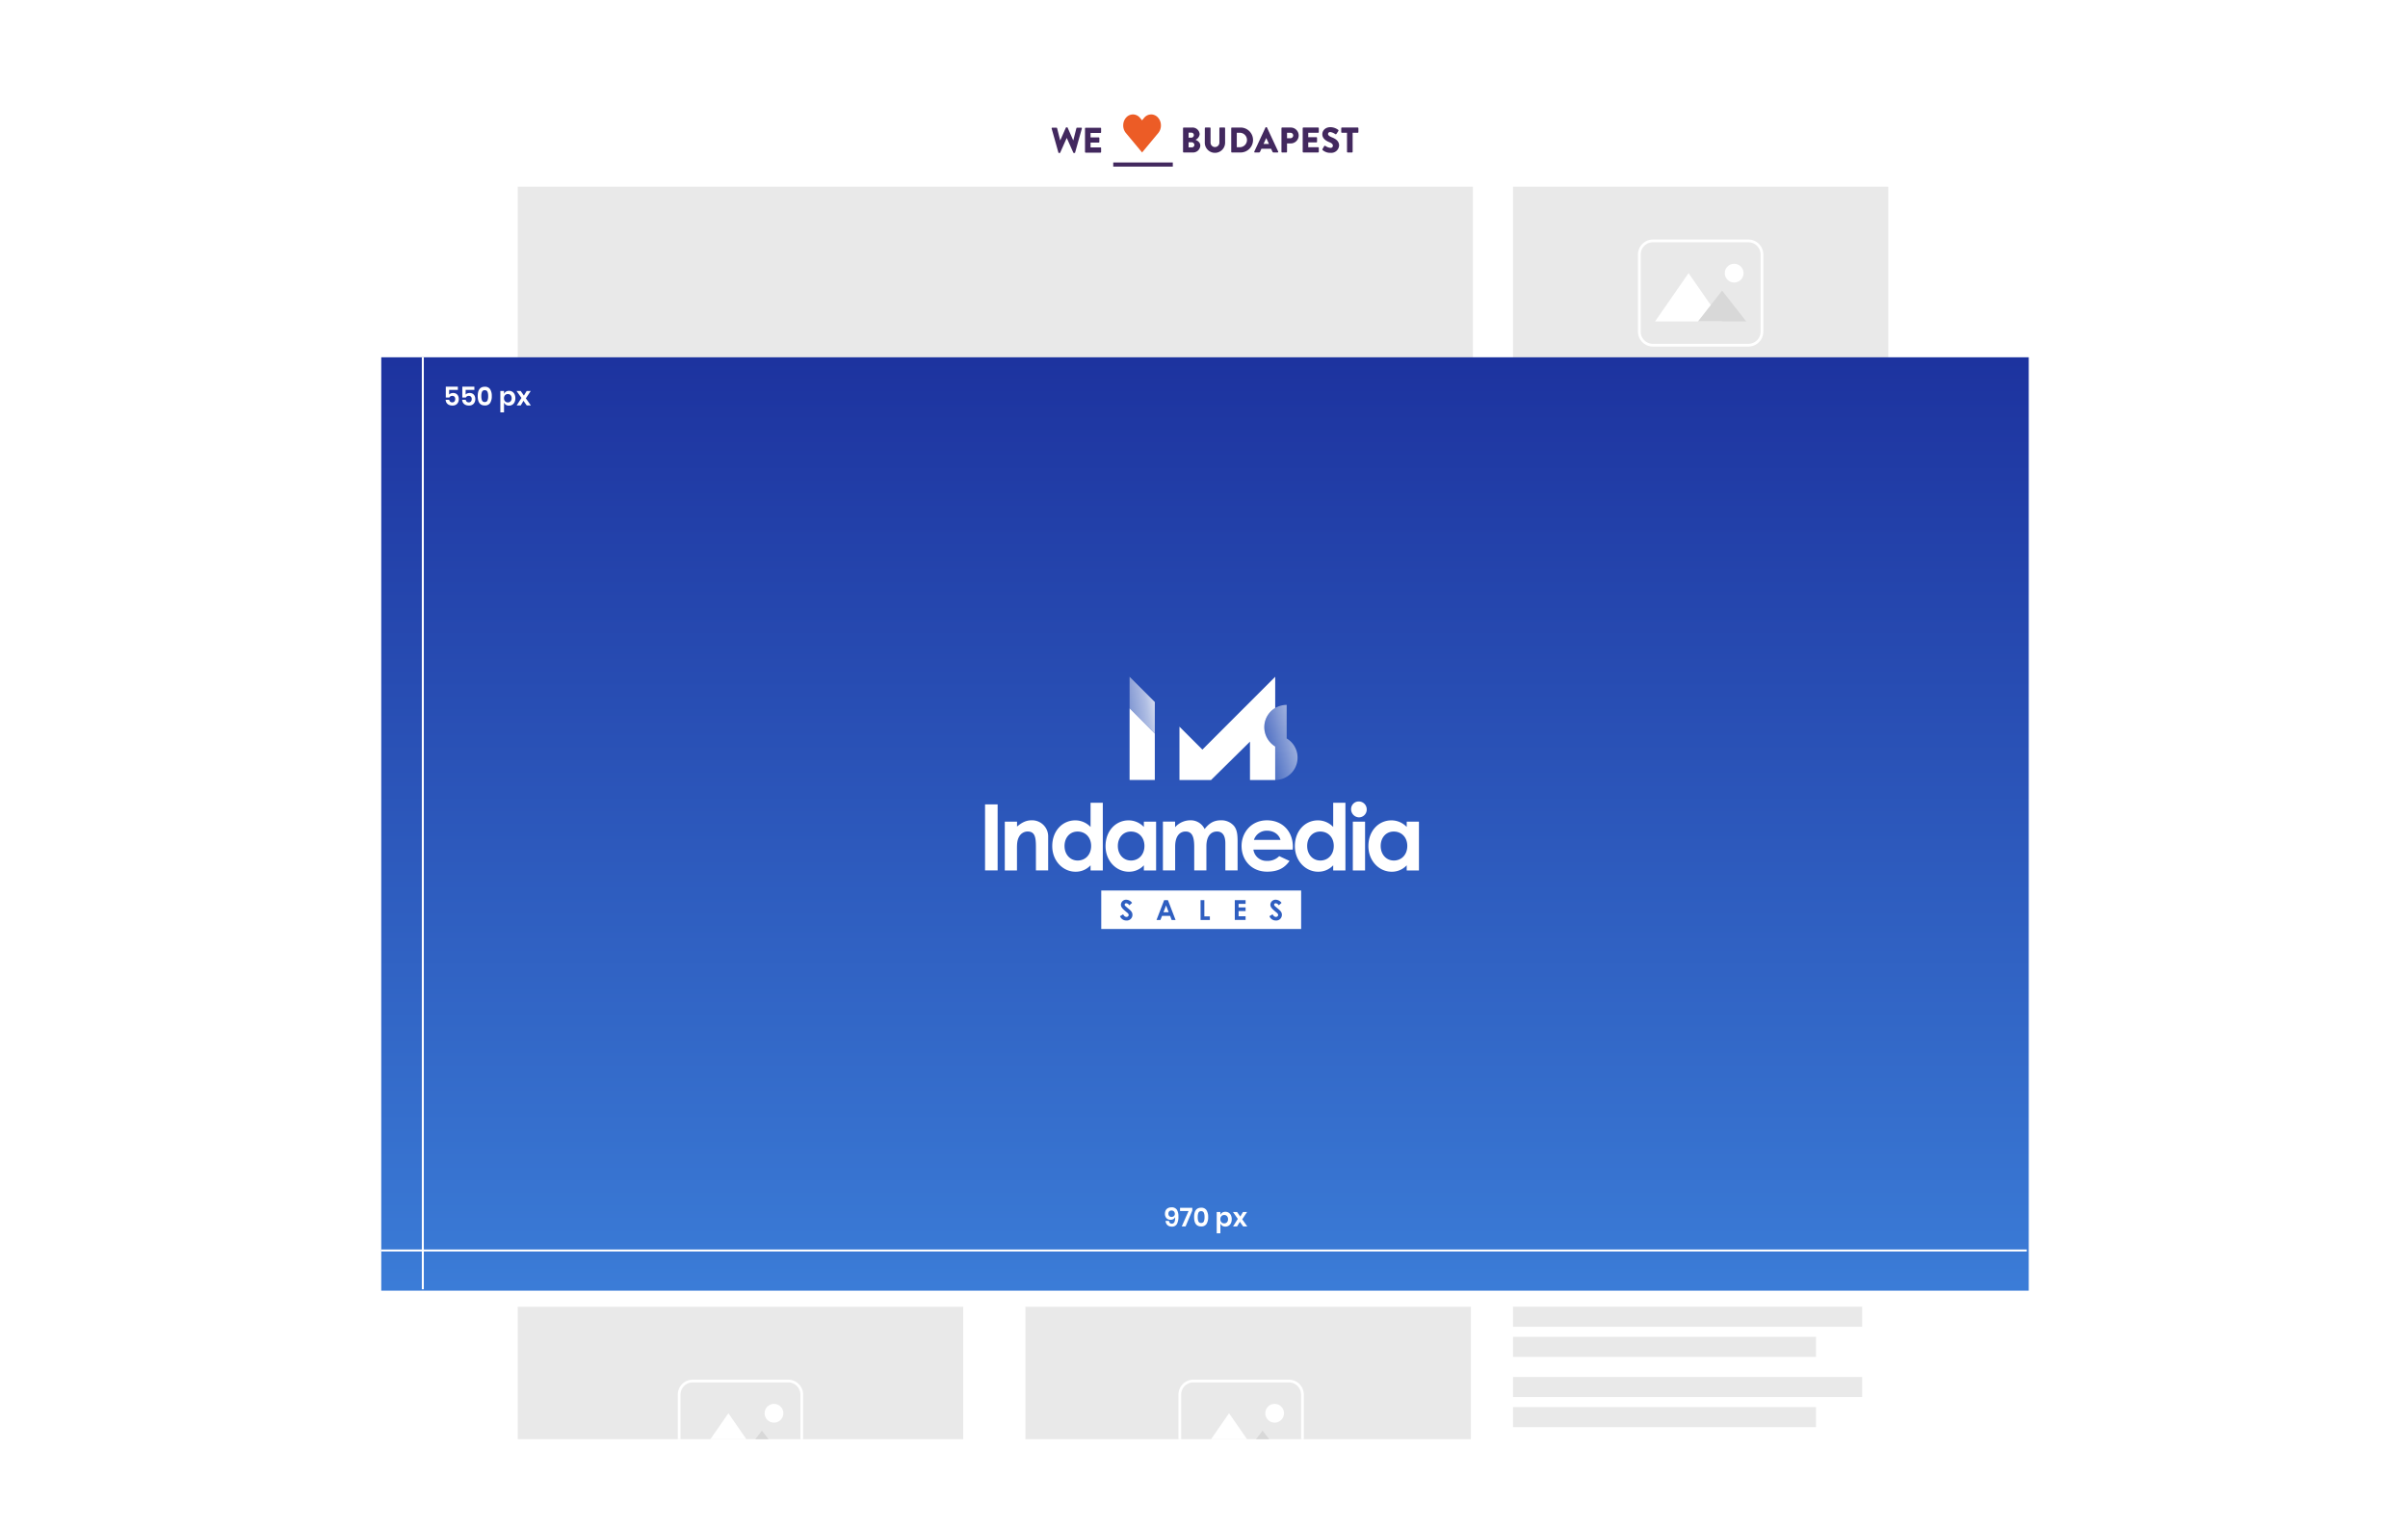 <svg xmlns="http://www.w3.org/2000/svg" xmlns:xlink="http://www.w3.org/1999/xlink" width="1200" height="762" viewBox="0 0 1200 762">
  <defs>
    <filter id="Rectangle_4027" x="0" y="0" width="1200" height="762" filterUnits="userSpaceOnUse">
      <feOffset input="SourceAlpha"/>
      <feGaussianBlur stdDeviation="15" result="blur"/>
      <feFlood flood-opacity="0.071"/>
      <feComposite operator="in" in2="blur"/>
      <feComposite in="SourceGraphic"/>
    </filter>
    <clipPath id="clip-path">
      <rect id="Rectangle_4061" data-name="Rectangle 4061" width="475" height="66" transform="translate(4673 -2394)" fill="#fff" stroke="#707070" stroke-width="1"/>
    </clipPath>
    <linearGradient id="linear-gradient" x1="0.5" x2="0.5" y2="1" gradientUnits="objectBoundingBox">
      <stop offset="0" stop-color="#1d339f"/>
      <stop offset="1" stop-color="#3b7cd7"/>
    </linearGradient>
    <linearGradient id="linear-gradient-2" x1="1" y1="0.446" x2="-1.078" y2="1.197" gradientUnits="objectBoundingBox">
      <stop offset="0" stop-color="#fff" stop-opacity="0.8"/>
      <stop offset="0.151" stop-color="#fff" stop-opacity="0.635"/>
      <stop offset="1" stop-color="#fff" stop-opacity="0"/>
    </linearGradient>
    <linearGradient id="linear-gradient-3" x1="1.229" y1="-0.037" x2="0.183" y2="0.627" gradientUnits="objectBoundingBox">
      <stop offset="0" stop-color="#fff" stop-opacity="0.8"/>
      <stop offset="1" stop-color="#fff" stop-opacity="0.2"/>
    </linearGradient>
  </defs>
  <g id="XL_layer_buda" data-name="XL layer_buda" transform="translate(-1230 -12539)">
    <g transform="matrix(1, 0, 0, 1, 1230, 12539)" filter="url(#Rectangle_4027)">
      <rect id="Rectangle_4027-2" data-name="Rectangle 4027" width="1110" height="672" transform="translate(45 45)" fill="#fff"/>
    </g>
    <rect id="Rectangle_4028" data-name="Rectangle 4028" width="476" height="270" transform="translate(1488 12632)" fill="#e9e9e9"/>
    <rect id="Rectangle_4030" data-name="Rectangle 4030" width="187" height="106" transform="translate(1984 12632)" fill="#e9e9e9"/>
    <rect id="Rectangle_4031" data-name="Rectangle 4031" width="430" height="25" transform="translate(1488 12912)" fill="#e9e9e9"/>
    <rect id="Rectangle_4032" data-name="Rectangle 4032" width="187" height="19" transform="translate(1984 12743)" fill="#e9e9e9"/>
    <rect id="Rectangle_4033" data-name="Rectangle 4033" width="165" height="19" transform="translate(1984 12881)" fill="#e9e9e9"/>
    <rect id="Rectangle_4047" data-name="Rectangle 4047" width="165" height="19" transform="translate(1984 13034)" fill="#e9e9e9"/>
    <rect id="Rectangle_4034" data-name="Rectangle 4034" width="146" height="19" transform="translate(1984 12767)" fill="#e9e9e9"/>
    <rect id="Rectangle_4035" data-name="Rectangle 4035" width="136" height="19" transform="translate(1984 12905)" fill="#e9e9e9"/>
    <rect id="Rectangle_4048" data-name="Rectangle 4048" width="136" height="19" transform="translate(1984 13058)" fill="#e9e9e9"/>
    <rect id="Rectangle_4036" data-name="Rectangle 4036" width="476" height="25" transform="translate(1488 12942)" fill="#e9e9e9"/>
    <rect id="Rectangle_4037" data-name="Rectangle 4037" width="440" height="16" transform="translate(1488 13002)" fill="#e9e9e9"/>
    <rect id="Rectangle_4053" data-name="Rectangle 4053" width="440" height="16" transform="translate(1488 13114)" fill="#e9e9e9"/>
    <rect id="Rectangle_4049" data-name="Rectangle 4049" width="476" height="16" transform="translate(1488 13023)" fill="#e9e9e9"/>
    <rect id="Rectangle_4055" data-name="Rectangle 4055" width="476" height="16" transform="translate(1488 13135)" fill="#e9e9e9"/>
    <rect id="Rectangle_4038" data-name="Rectangle 4038" width="453" height="10" transform="translate(1488 12972)" fill="#e9e9e9"/>
    <rect id="Rectangle_4039" data-name="Rectangle 4039" width="174" height="10" transform="translate(1984 12791)" fill="#e9e9e9"/>
    <rect id="Rectangle_4040" data-name="Rectangle 4040" width="174" height="10" transform="translate(1984 12821)" fill="#e9e9e9"/>
    <rect id="Rectangle_4041" data-name="Rectangle 4041" width="187" height="10" transform="translate(1984 12836)" fill="#e9e9e9"/>
    <rect id="Rectangle_4042" data-name="Rectangle 4042" width="187" height="10" transform="translate(1984 12944)" fill="#e9e9e9"/>
    <rect id="Rectangle_4043" data-name="Rectangle 4043" width="154" height="10" transform="translate(1984 12989)" fill="#e9e9e9"/>
    <rect id="Rectangle_4051" data-name="Rectangle 4051" width="154" height="10" transform="translate(1984 13089)" fill="#e9e9e9"/>
    <rect id="Rectangle_4056" data-name="Rectangle 4056" width="154" height="10" transform="translate(1984 13134)" fill="#e9e9e9"/>
    <rect id="Rectangle_4044" data-name="Rectangle 4044" width="151" height="10" transform="translate(1984 12851)" fill="#e9e9e9"/>
    <rect id="Rectangle_4045" data-name="Rectangle 4045" width="151" height="10" transform="translate(1984 12959)" fill="#e9e9e9"/>
    <rect id="Rectangle_4046" data-name="Rectangle 4046" width="174" height="10" transform="translate(1984 13004)" fill="#e9e9e9"/>
    <rect id="Rectangle_4054" data-name="Rectangle 4054" width="174" height="10" transform="translate(1984 13104)" fill="#e9e9e9"/>
    <rect id="Rectangle_4057" data-name="Rectangle 4057" width="174" height="10" transform="translate(1984 13149)" fill="#e9e9e9"/>
    <rect id="Rectangle_4058" data-name="Rectangle 4058" width="174" height="10" transform="translate(1984 13190)" fill="#e9e9e9"/>
    <rect id="Rectangle_4063" data-name="Rectangle 4063" width="174" height="10" transform="translate(1984 13225)" fill="#e9e9e9"/>
    <rect id="Rectangle_4062" data-name="Rectangle 4062" width="151" height="10" transform="translate(1984 13205)" fill="#e9e9e9"/>
    <rect id="Rectangle_4064" data-name="Rectangle 4064" width="151" height="10" transform="translate(1984 13240)" fill="#e9e9e9"/>
    <rect id="Rectangle_4050" data-name="Rectangle 4050" width="476" height="10" transform="translate(1488 13059)" fill="#e9e9e9"/>
    <rect id="Rectangle_4052" data-name="Rectangle 4052" width="257" height="10" transform="translate(1488 13074)" fill="#e9e9e9"/>
    <g id="Group_40861" data-name="Group 40861" transform="translate(2301.465 21000.023)">
      <path id="Rectangle_3276" data-name="Rectangle 3276" d="M13.466.709A12.758,12.758,0,0,0,.709,13.465V87.886a12.758,12.758,0,0,0,12.758,12.758H105.6a12.758,12.758,0,0,0,12.758-12.758V13.466A12.758,12.758,0,0,0,105.6.709H13.466m0-.709H105.6a13.466,13.466,0,0,1,13.466,13.466v74.42A13.466,13.466,0,0,1,105.6,101.352H13.466A13.466,13.466,0,0,1,0,87.886V13.466A13.466,13.466,0,0,1,13.466,0Z" transform="translate(-635 -8274.2)" fill="#fff"/>
      <path id="Rectangle_3276_-_Outline" data-name="Rectangle 3276 - Outline" d="M13.466-.5H105.6a13.966,13.966,0,0,1,13.966,13.966v74.42A13.966,13.966,0,0,1,105.6,101.852H13.466A13.966,13.966,0,0,1-.5,87.886V13.466A13.966,13.966,0,0,1,13.466-.5ZM105.6,100.143a12.258,12.258,0,0,0,12.258-12.258V13.466A12.258,12.258,0,0,0,105.6,1.209H13.466A12.258,12.258,0,0,0,1.209,13.465V87.886a12.258,12.258,0,0,0,12.258,12.258Z" transform="translate(-635 -8274.2)" fill="#fff"/>
      <path id="Polygon_8" data-name="Polygon 8" d="M33,0,66,47H0Z" transform="translate(-620.464 -8243.024)" fill="#fff"/>
      <path id="Polygon_9" data-name="Polygon 9" d="M23.5,0,47,29H0Z" transform="translate(-578.464 -8225.024)" fill="#d8d8d8"/>
      <circle id="Ellipse_738" data-name="Ellipse 738" cx="9.5" cy="9.5" r="9.5" transform="translate(-552.464 -8253.024)" fill="#fff"/>
    </g>
    <g id="Group_40863" data-name="Group 40863" transform="translate(2681.763 20933.037)">
      <path id="Rectangle_3276-2" data-name="Rectangle 3276" d="M6.953.366A6.587,6.587,0,0,0,.366,6.953V45.374a6.587,6.587,0,0,0,6.587,6.587h47.57a6.587,6.587,0,0,0,6.587-6.587V6.953A6.587,6.587,0,0,0,54.522.366H6.953m0-.366h47.57a6.953,6.953,0,0,1,6.953,6.953V45.374a6.953,6.953,0,0,1-6.953,6.953H6.953A6.953,6.953,0,0,1,0,45.374V6.953A6.953,6.953,0,0,1,6.953,0Z" transform="translate(-635 -8274.2)" fill="#fff"/>
      <path id="Rectangle_3276_-_Outline-2" data-name="Rectangle 3276 - Outline" d="M6.953-.5h47.57a7.461,7.461,0,0,1,7.453,7.453V45.374a7.461,7.461,0,0,1-7.453,7.453H6.953A7.461,7.461,0,0,1-.5,45.374V6.953A7.461,7.461,0,0,1,6.953-.5Zm47.57,51.961a6.087,6.087,0,0,0,6.087-6.087V6.953A6.087,6.087,0,0,0,54.522.866H6.953A6.087,6.087,0,0,0,.866,6.953V45.374a6.087,6.087,0,0,0,6.087,6.087Z" transform="translate(-635 -8274.2)" fill="#fff"/>
      <path id="Polygon_8-2" data-name="Polygon 8" d="M16.7,0l16.7,24.055H0Z" transform="translate(-626.982 -8257.956)" fill="#fff"/>
      <path id="Polygon_9-2" data-name="Polygon 9" d="M12.028,0,24.055,15.369H0Z" transform="translate(-605.599 -8249.27)" fill="#d8d8d8"/>
      <circle id="Ellipse_738-2" data-name="Ellipse 738" cx="4.677" cy="4.677" r="4.677" transform="translate(-592.235 -8262.634)" fill="#fff"/>
    </g>
    <path id="Path_50503" data-name="Path 50503" d="M-2450-8769.4h-553v-1h553Z" transform="translate(4556 21929.898)" fill="#fff"/>
    <g id="Mask_Group_68" data-name="Mask Group 68" transform="translate(-3185 15584)" clip-path="url(#clip-path)">
      <rect id="Rectangle_4059" data-name="Rectangle 4059" width="222" height="126" transform="translate(4673 -2394)" fill="#e9e9e9"/>
      <rect id="Rectangle_4060" data-name="Rectangle 4060" width="222" height="126" transform="translate(4926 -2394)" fill="#e9e9e9"/>
      <g id="Group_40864" data-name="Group 40864" transform="translate(5388.263 5917.037)">
        <path id="Rectangle_3276-3" data-name="Rectangle 3276" d="M6.953.366A6.587,6.587,0,0,0,.366,6.953V45.374a6.587,6.587,0,0,0,6.587,6.587h47.57a6.587,6.587,0,0,0,6.587-6.587V6.953A6.587,6.587,0,0,0,54.522.366H6.953m0-.366h47.57a6.953,6.953,0,0,1,6.953,6.953V45.374a6.953,6.953,0,0,1-6.953,6.953H6.953A6.953,6.953,0,0,1,0,45.374V6.953A6.953,6.953,0,0,1,6.953,0Z" transform="translate(-635 -8274.2)" fill="#fff"/>
        <path id="Rectangle_3276_-_Outline-3" data-name="Rectangle 3276 - Outline" d="M6.953-.5h47.57a7.461,7.461,0,0,1,7.453,7.453V45.374a7.461,7.461,0,0,1-7.453,7.453H6.953A7.461,7.461,0,0,1-.5,45.374V6.953A7.461,7.461,0,0,1,6.953-.5Zm47.57,51.961a6.087,6.087,0,0,0,6.087-6.087V6.953A6.087,6.087,0,0,0,54.522.866H6.953A6.087,6.087,0,0,0,.866,6.953V45.374a6.087,6.087,0,0,0,6.087,6.087Z" transform="translate(-635 -8274.2)" fill="#fff"/>
        <path id="Polygon_22" data-name="Polygon 22" d="M16.7,0l16.7,24.055H0Z" transform="translate(-626.982 -8257.956)" fill="#fff"/>
        <path id="Polygon_23" data-name="Polygon 23" d="M12.028,0,24.055,15.369H0Z" transform="translate(-605.599 -8249.27)" fill="#d8d8d8"/>
        <circle id="Ellipse_4334" data-name="Ellipse 4334" cx="4.677" cy="4.677" r="4.677" transform="translate(-592.235 -8262.634)" fill="#fff"/>
      </g>
      <g id="Group_40865" data-name="Group 40865" transform="translate(5637.763 5917.037)">
        <path id="Rectangle_3276-4" data-name="Rectangle 3276" d="M6.953.366A6.587,6.587,0,0,0,.366,6.953V45.374a6.587,6.587,0,0,0,6.587,6.587h47.57a6.587,6.587,0,0,0,6.587-6.587V6.953A6.587,6.587,0,0,0,54.522.366H6.953m0-.366h47.57a6.953,6.953,0,0,1,6.953,6.953V45.374a6.953,6.953,0,0,1-6.953,6.953H6.953A6.953,6.953,0,0,1,0,45.374V6.953A6.953,6.953,0,0,1,6.953,0Z" transform="translate(-635 -8274.2)" fill="#fff"/>
        <path id="Rectangle_3276_-_Outline-4" data-name="Rectangle 3276 - Outline" d="M6.953-.5h47.57a7.461,7.461,0,0,1,7.453,7.453V45.374a7.461,7.461,0,0,1-7.453,7.453H6.953A7.461,7.461,0,0,1-.5,45.374V6.953A7.461,7.461,0,0,1,6.953-.5Zm47.57,51.961a6.087,6.087,0,0,0,6.087-6.087V6.953A6.087,6.087,0,0,0,54.522.866H6.953A6.087,6.087,0,0,0,.866,6.953V45.374a6.087,6.087,0,0,0,6.087,6.087Z" transform="translate(-635 -8274.2)" fill="#fff"/>
        <path id="Polygon_24" data-name="Polygon 24" d="M16.7,0l16.7,24.055H0Z" transform="translate(-626.982 -8257.956)" fill="#fff"/>
        <path id="Polygon_25" data-name="Polygon 25" d="M12.028,0,24.055,15.369H0Z" transform="translate(-605.599 -8249.27)" fill="#d8d8d8"/>
        <circle id="Ellipse_4335" data-name="Ellipse 4335" cx="4.677" cy="4.677" r="4.677" transform="translate(-592.235 -8262.634)" fill="#fff"/>
      </g>
    </g>
    <g id="Group_40867" data-name="Group 40867" transform="translate(0 866)">
      <rect id="Rectangle_3986" data-name="Rectangle 3986" width="821" height="465" transform="translate(1420 11851)" fill="url(#linear-gradient)"/>
      <g id="Group_40854" data-name="Group 40854" transform="translate(1720.884 12010.168)">
        <g id="white" transform="translate(0 62.116)">
          <g id="Group_12449" data-name="Group 12449">
            <g id="Group_12448" data-name="Group 12448">
              <g id="Group_12447" data-name="Group 12447">
                <path id="Path_22497" data-name="Path 22497" d="M-2190.34,353.6h6.268v32.89h-6.268Z" transform="translate(2190.344 -352.14)" fill="#fff"/>
                <path id="Path_22498" data-name="Path 22498" d="M-2149.85,384.42c2.347-1.975,4.494-3.12,7.185-3.12a8.006,8.006,0,0,1,5.992,2.338,8.007,8.007,0,0,1,2.339,5.992v16.631h-6.1V394.754c0-4.809-.4-7.872-4.123-7.872a4.8,4.8,0,0,0-4.122,2.347c-1.231,1.975-1.2,4.179-1.2,6.7v10.362h-6.068V381.958h6.1Z" transform="translate(2165.791 -371.911)" fill="#fff"/>
                <path id="Path_22499" data-name="Path 22499" d="M-2054.25,381.944a10.044,10.044,0,0,1-7.5,3.206c-6.184,0-11.593-5.324-11.593-12.767,0-7.614,5.124-12.824,11.45-12.824a10.435,10.435,0,0,1,7.644,3.292V350.8h6.1v33.72h-6.1Zm-12.968-9.618c0,4.179,2.748,7.242,6.555,7.242,3.75,0,6.7-2.834,6.7-7.271,0-4.265-2.834-7.156-6.7-7.156-4.037-.029-6.557,3.177-6.557,7.185Z" transform="translate(2106.835 -350.142)" fill="#fff"/>
                <path id="Path_22500" data-name="Path 22500" d="M-1961.45,403.785a10.042,10.042,0,0,1-7.5,3.206c-6.182,0-11.593-5.324-11.593-12.767,0-7.614,5.124-12.824,11.449-12.824a10.433,10.433,0,0,1,7.643,3.292V382.03h6.1v24.331h-6.1Zm-12.967-9.618c0,4.179,2.748,7.242,6.555,7.242,3.75,0,6.7-2.834,6.7-7.271,0-4.265-2.834-7.156-6.7-7.156-4.038-.029-6.558,3.177-6.558,7.185Z" transform="translate(2040.598 -371.982)" fill="#fff"/>
                <path id="Path_22501" data-name="Path 22501" d="M-1858.95,406.261h-6.1V394.5c0-4.723-.916-7.614-4.294-7.614-3.034,0-5.21,2.462-5.21,7.471v11.908h-6.1V381.93h6.069v2.8a10.23,10.23,0,0,1,7.614-3.435,7.653,7.653,0,0,1,7.1,4.351c2.233-2.834,4.494-4.351,8.158-4.351a8.254,8.254,0,0,1,6.5,2.834c1.6,2,1.775,4.666,1.775,7.872v14.255h-6.1V392.836c0-3.979-1.431-5.954-4.179-5.954-3.063,0-5.267,2.376-5.267,7.385v11.994Z" transform="translate(1969.295 -371.911)" fill="#fff"/>
                <path id="Path_22502" data-name="Path 22502" d="M-1719.84,401.538c-2.6,3.721-6.04,5.353-11.164,5.353-7.729,0-12.738-5.668-12.738-12.824,0-6.641,4.809-12.767,12.653-12.767,7.7,0,12.909,5.5,12.909,13.2,0,.544-.057.83-.057,1.374h-19.608a6.527,6.527,0,0,0,6.813,5.639,7.916,7.916,0,0,0,6.04-2.376Zm-4.494-10.477c-.831-2.834-3.435-4.58-6.7-4.58a6.653,6.653,0,0,0-6.555,4.58Z" transform="translate(1871.582 -371.911)" fill="#fff"/>
                <path id="Path_22503" data-name="Path 22503" d="M-1631.85,381.944a10.042,10.042,0,0,1-7.5,3.206c-6.183,0-11.593-5.324-11.593-12.767,0-7.614,5.124-12.824,11.45-12.824a10.433,10.433,0,0,1,7.643,3.292V350.8h6.1v33.72h-6.1Zm-12.967-9.618c0,4.179,2.748,7.242,6.555,7.242,3.75,0,6.7-2.834,6.7-7.271,0-4.265-2.834-7.156-6.7-7.156-4.038-.029-6.558,3.177-6.558,7.185Z" transform="translate(1805.346 -350.142)" fill="#fff"/>
                <path id="Path_22504" data-name="Path 22504" d="M-1545.26,352.536a3.9,3.9,0,0,1-3.893,3.893,4.063,4.063,0,0,1-3.893-4.208,3.789,3.789,0,0,1,1.17-2.672,3.789,3.789,0,0,1,2.723-1.049,3.948,3.948,0,0,1,2.788,1.207,3.948,3.948,0,0,1,1.105,2.829Zm-6.927,6.011h6.1v24.331h-6.1Z" transform="translate(1735.47 -348.5)" fill="#fff"/>
                <path id="Path_22505" data-name="Path 22505" d="M-1503.85,403.785a10.041,10.041,0,0,1-7.5,3.206c-6.183,0-11.593-5.324-11.593-12.767,0-7.614,5.124-12.824,11.45-12.824a10.433,10.433,0,0,1,7.643,3.292V382.03h6.1v24.331h-6.1Zm-12.967-9.618c0,4.179,2.748,7.242,6.555,7.242,3.75,0,6.7-2.834,6.7-7.271,0-4.265-2.834-7.156-6.7-7.156-4.038-.029-6.558,3.177-6.558,7.185Z" transform="translate(1713.986 -371.982)" fill="#fff"/>
              </g>
            </g>
          </g>
          <g id="Group_12450" data-name="Group 12450" transform="translate(57.908 44.368)">
            <path id="Path_22506" data-name="Path 22506" d="M-1879.74,532.878h2.6l-1.288-3.378Z" transform="translate(1910.745 -522.058)" fill="#fff"/>
            <path id="Path_22507" data-name="Path 22507" d="M-1988.04,503.5v19.179h99.614V503.5Zm12.509,14.942a3.368,3.368,0,0,1-3.177-2.147l1.574-.945c.458.859.973,1.288,1.631,1.288a1.045,1.045,0,0,0,1.145-.916,1.511,1.511,0,0,0-.63-1.088c-2.061-1.718-3.263-2.662-3.263-4.065a2.6,2.6,0,0,1,.842-1.81,2.6,2.6,0,0,1,1.877-.68,3.75,3.75,0,0,1,2.863,1.574l-1.4,1.231a1.936,1.936,0,0,0-1.488-1.031.739.739,0,0,0-.564.163.739.739,0,0,0-.267.524c0,.372.286.63.573.887,1.832,1.631,3.32,2.4,3.32,4.179a2.807,2.807,0,0,1-.894,2.093,2.807,2.807,0,0,1-2.151.743Zm22.585-.258-.773-2.032h-4.036l-.8,2.032h-1.947l3.807-9.876h1.889l3.807,9.876Zm19.006,0h-4.608v-9.876h1.889v8.072h2.748v1.8Zm17.833-8.015h-3.492v1.746h3.492v1.832h-3.492v2.576h3.492v1.832h-5.381v-9.847h5.381Zm15.057,8.273a3.368,3.368,0,0,1-3.177-2.147l1.575-.945c.458.859.973,1.288,1.631,1.288a1.045,1.045,0,0,0,1.145-.916,1.512,1.512,0,0,0-.629-1.088c-2.061-1.718-3.263-2.662-3.263-4.065a2.6,2.6,0,0,1,.842-1.81,2.6,2.6,0,0,1,1.877-.68,3.75,3.75,0,0,1,2.863,1.574l-1.4,1.231a1.936,1.936,0,0,0-1.488-1.031.739.739,0,0,0-.564.163.739.739,0,0,0-.267.524c0,.372.286.63.573.887,1.832,1.631,3.32,2.4,3.32,4.179a2.822,2.822,0,0,1-.9,2.085A2.822,2.822,0,0,1-1901.05,518.442Z" transform="translate(1988.044 -503.5)" fill="#fff"/>
          </g>
        </g>
        <g id="Group_12453" data-name="Group 12453" transform="translate(72.035)">
          <g id="Group_12404" data-name="Group 12404">
            <path id="Path_22486" data-name="Path 22486" d="M2524.97,729.1v15.713l-12.57-12.57v-15.71Z" transform="translate(-2512.4 -716.533)" fill="url(#linear-gradient-2)"/>
            <path id="Path_22487" data-name="Path 22487" d="M2524.97,784.1v23.141H2512.4V771.533Z" transform="translate(-2512.4 -755.82)" fill="#fff"/>
            <path id="Path_22488" data-name="Path 22488" d="M2641.68,741.673a11.1,11.1,0,0,1,5.428-9.571v-15.57l-36.282,36.282L2599.4,741.388v26.6h15.714l19.426-19.141v19.141h12.57V751.272a11.318,11.318,0,0,1-5.43-9.6Z" transform="translate(-2574.546 -716.533)" fill="#fff"/>
          </g>
          <path id="Path_22491" data-name="Path 22491" d="M2758.54,782.246V765.533a11.145,11.145,0,0,0-5.714,20.712v16.713a11.145,11.145,0,0,0,5.714-20.712Z" transform="translate(-2680.264 -751.535)" fill="url(#linear-gradient-3)"/>
        </g>
      </g>
      <path id="Path_50611" data-name="Path 50611" d="M7.176-7.748H2.821v2.314A2.1,2.1,0,0,1,3.647-6,3.056,3.056,0,0,1,4.81-6.214,2.844,2.844,0,0,1,6.39-5.8a2.49,2.49,0,0,1,.936,1.092A3.666,3.666,0,0,1,7.631-3.2,3.309,3.309,0,0,1,6.806-.845a3.07,3.07,0,0,1-2.36.884A3.969,3.969,0,0,1,2.7-.319a2.781,2.781,0,0,1-1.157-1,2.96,2.96,0,0,1-.455-1.5H2.873a1.593,1.593,0,0,0,.481.93,1.426,1.426,0,0,0,1,.344A1.356,1.356,0,0,0,5.48-2.009a1.9,1.9,0,0,0,.37-1.228,1.559,1.559,0,0,0-.39-1.131,1.466,1.466,0,0,0-1.105-.4,1.636,1.636,0,0,0-.884.227,1.355,1.355,0,0,0-.533.6H1.157V-9.36H7.176Zm8.229,0H11.05v2.314A2.1,2.1,0,0,1,11.876-6a3.056,3.056,0,0,1,1.163-.214,2.844,2.844,0,0,1,1.58.409,2.49,2.49,0,0,1,.936,1.092,3.666,3.666,0,0,1,.3,1.513,3.309,3.309,0,0,1-.826,2.353,3.07,3.07,0,0,1-2.359.884,3.969,3.969,0,0,1-1.742-.358,2.781,2.781,0,0,1-1.157-1,2.96,2.96,0,0,1-.455-1.5H11.1a1.593,1.593,0,0,0,.481.93,1.426,1.426,0,0,0,1,.344,1.356,1.356,0,0,0,1.125-.462,1.9,1.9,0,0,0,.371-1.229,1.559,1.559,0,0,0-.39-1.131,1.466,1.466,0,0,0-1.1-.4,1.636,1.636,0,0,0-.884.227,1.355,1.355,0,0,0-.533.6H9.386V-9.36H15.4Zm1.664,3.081Q17.069,0,20.579,0a2.964,2.964,0,0,0,2.678-1.248,6.177,6.177,0,0,0,.819-3.419,6.15,6.15,0,0,0-.819-3.406,2.964,2.964,0,0,0-2.678-1.248Q17.069-9.321,17.069-4.667Zm5.2,0a5.445,5.445,0,0,1-.345,2.178,1.332,1.332,0,0,1-1.345.761,1.343,1.343,0,0,1-1.358-.761,5.445,5.445,0,0,1-.345-2.178,5.4,5.4,0,0,1,.345-2.164,1.343,1.343,0,0,1,1.358-.761,1.332,1.332,0,0,1,1.345.761,5.4,5.4,0,0,1,.345,2.164ZM32.643-7.293a3.094,3.094,0,0,1,1.638.442,2.986,2.986,0,0,1,1.138,1.28,4.441,4.441,0,0,1,.41,1.97,4.441,4.441,0,0,1-.41,1.969A2.986,2.986,0,0,1,34.281-.351a3.094,3.094,0,0,1-1.638.442A2.706,2.706,0,0,1,31.09-.345a2.383,2.383,0,0,1-.917-1.164v4.94H28.34V-7.2h1.833V-5.7a2.348,2.348,0,0,1,.917-1.157,2.736,2.736,0,0,1,1.553-.431Zm-.572,1.6a1.814,1.814,0,0,0-1.372.566A2.121,2.121,0,0,0,30.16-3.6a2.1,2.1,0,0,0,.54,1.513,1.814,1.814,0,0,0,1.372.566,1.8,1.8,0,0,0,1.378-.553A2.14,2.14,0,0,0,33.97-3.6a2.164,2.164,0,0,0-.52-1.534,1.793,1.793,0,0,0-1.379-.559ZM41.509,0,39.871-2.314,38.493,0H36.478l2.379-3.757L36.426-7.2H38.48l1.6,2.275L41.457-7.2h2.015L41.054-3.549,43.563,0Z" transform="translate(1451 11875)" fill="#fff"/>
      <path id="Path_50612" data-name="Path 50612" d="M2.548-2.73q.208,1.352,1.4,1.352a1.367,1.367,0,0,0,1.313-.8,5.468,5.468,0,0,0,.351-2.5,1.822,1.822,0,0,1-.812.995,2.645,2.645,0,0,1-1.411.37,2.742,2.742,0,0,1-2.087-.8,3.163,3.163,0,0,1-.756-2.27A3.462,3.462,0,0,1,.91-7.989,2.631,2.631,0,0,1,2-9.1a3.536,3.536,0,0,1,1.749-.4A2.981,2.981,0,0,1,6.5-8.288a6.391,6.391,0,0,1,.754,3.373,7.384,7.384,0,0,1-.76,3.731A2.723,2.723,0,0,1,3.952.091,3.326,3.326,0,0,1,2.321-.286,2.682,2.682,0,0,1,1.268-1.307,3.378,3.378,0,0,1,.832-2.73ZM5.46-6.253a1.741,1.741,0,0,0-.422-1.2A1.576,1.576,0,0,0,3.8-7.93a1.511,1.511,0,0,0-1.118.416,1.564,1.564,0,0,0-.416,1.157,1.627,1.627,0,0,0,.423,1.2,1.537,1.537,0,0,0,1.137.423,1.767,1.767,0,0,0,1.151-.4A1.367,1.367,0,0,0,5.46-6.253Zm8.71-1.638L10.816,0h-1.9l3.393-7.683H8.06V-9.256h6.11Zm.9,3.224Q15.067,0,18.577,0a2.964,2.964,0,0,0,2.678-1.248,6.177,6.177,0,0,0,.819-3.419,6.15,6.15,0,0,0-.819-3.406,2.964,2.964,0,0,0-2.678-1.248q-3.51,0-3.51,4.654Zm5.2,0a5.445,5.445,0,0,1-.344,2.178,1.332,1.332,0,0,1-1.346.761,1.343,1.343,0,0,1-1.358-.761,5.445,5.445,0,0,1-.344-2.178,5.4,5.4,0,0,1,.344-2.164,1.343,1.343,0,0,1,1.358-.761,1.332,1.332,0,0,1,1.346.761,5.4,5.4,0,0,1,.341,2.164ZM30.641-7.293a3.094,3.094,0,0,1,1.638.442,2.986,2.986,0,0,1,1.138,1.28,4.441,4.441,0,0,1,.41,1.97,4.441,4.441,0,0,1-.41,1.969A2.986,2.986,0,0,1,32.279-.351a3.094,3.094,0,0,1-1.638.442,2.706,2.706,0,0,1-1.553-.436,2.383,2.383,0,0,1-.917-1.164v4.94H26.338V-7.2h1.833V-5.7a2.348,2.348,0,0,1,.917-1.157,2.736,2.736,0,0,1,1.553-.431Zm-.572,1.6a1.814,1.814,0,0,0-1.372.566A2.121,2.121,0,0,0,28.158-3.6,2.1,2.1,0,0,0,28.7-2.087a1.814,1.814,0,0,0,1.372.566,1.8,1.8,0,0,0,1.378-.553A2.14,2.14,0,0,0,31.97-3.6a2.164,2.164,0,0,0-.52-1.534,1.793,1.793,0,0,0-1.381-.559ZM39.507,0,37.869-2.314,36.491,0H34.476l2.379-3.757L34.424-7.2h2.054l1.6,2.275L39.455-7.2H41.47L39.052-3.549,41.561,0Z" transform="translate(1810 12284)" fill="#fff"/>
      <path id="Path_50495" data-name="Path 50495" d="M8513.21,8749.31h-1V8285h1Z" transform="translate(-7072 3566)" fill="#fff"/>
      <path id="Path_50496" data-name="Path 50496" d="M9307.02,8713.5H8487v-1h820.021Z" transform="translate(-7067 3583)" fill="#fff"/>
    </g>
    <g id="WLB_logo_icon_purple" transform="translate(1710.004 12548.518)">
      <rect id="Rectangle_4821" data-name="Rectangle 4821" width="29.676" height="2.054" transform="translate(74.771 71.428)" fill="#42285e"/>
      <path id="Path_51012" data-name="Path 51012" d="M44.075,86.481a.31.31,0,0,1,.32-.426h2.077a.367.367,0,0,1,.319.248l1.527,6.019h.07l2.753-6.249a.335.335,0,0,1,.3-.2h.314a.3.3,0,0,1,.3.2l2.751,6.249h.07L56.407,86.3a.367.367,0,0,1,.32-.248h2.077a.309.309,0,0,1,.319.426L55.77,98.412a.335.335,0,0,1-.32.248h-.283a.362.362,0,0,1-.3-.195L51.62,91.2h-.052l-3.233,7.269a.36.36,0,0,1-.3.194h-.283a.344.344,0,0,1-.32-.248Z" transform="translate(0 -31.95)" fill="#42285e"/>
      <path id="Path_51013" data-name="Path 51013" d="M143.31,87.335a.335.335,0,0,1,.335-.335h7.349a.335.335,0,0,1,.335.335V89.27a.335.335,0,0,1-.335.335h-4.916v2.2h4.054a.349.349,0,0,1,.335.335v1.935a.335.335,0,0,1-.335.335h-4.054v2.4H151a.335.335,0,0,1,.335.335v1.935a.335.335,0,0,1-.335.335h-7.349a.335.335,0,0,1-.335-.335Z" transform="translate(-82.615 -32.885)" fill="#42285e"/>
      <path id="Path_51014" data-name="Path 51014" d="M439.055,96.308a1.289,1.289,0,0,0,1.279-1.3,1.419,1.419,0,0,0-1.457-1.242H437.44v2.539Zm-.23-4.847a1.266,1.266,0,0,0,1.242-1.278,1.206,1.206,0,0,0-1.242-1.207H437.44V91.46Zm-4.155-4.7a.335.335,0,0,1,.335-.335h4.136a3.57,3.57,0,0,1,3.818,3.3,3.528,3.528,0,0,1-2.061,2.805c.941.392,2.379,1.261,2.379,2.894a3.62,3.62,0,0,1-3.87,3.427h-4.4a.335.335,0,0,1-.335-.335Z" transform="translate(-325.123 -32.403)" fill="#42285e"/>
      <path id="Path_51015" data-name="Path 51015" d="M499.378,86.755a.349.349,0,0,1,.335-.335h2.18a.335.335,0,0,1,.335.335v7.191a2.2,2.2,0,1,0,4.4,0V86.755a.335.335,0,0,1,.335-.335h2.18a.349.349,0,0,1,.335.335v7.334a5.061,5.061,0,0,1-10.119,0Z" transform="translate(-378.966 -32.403)" fill="#42285e"/>
      <path id="Path_51016" data-name="Path 51016" d="M582.4,96.219a3.6,3.6,0,0,0,0-7.186H580.7v7.19Zm-4.473-9.463a.335.335,0,0,1,.319-.335h4.333a6.214,6.214,0,1,1,0,12.428h-4.333a.335.335,0,0,1-.319-.335Z" transform="translate(-444.362 -32.403)" fill="#42285e"/>
      <path id="Path_51017" data-name="Path 51017" d="M653.644,93.7,652.3,90.774h-.018L650.953,93.7Zm-7.3,3.8L651.9,85.554a.359.359,0,0,1,.3-.194h.178a.354.354,0,0,1,.3.194L658.243,97.5a.314.314,0,0,1-.3.461h-1.97c-.32,0-.463-.106-.622-.444l-.639-1.4h-4.829l-.639,1.422a.671.671,0,0,1-.641.426h-1.953a.312.312,0,0,1-.3-.461" transform="translate(-501.277 -31.52)" fill="#42285e"/>
      <path id="Path_51018" data-name="Path 51018" d="M731.667,91.745a1.4,1.4,0,0,0,1.4-1.4,1.355,1.355,0,0,0-1.4-1.313H729.99v2.716Zm-4.457-4.99a.335.335,0,0,1,.335-.335h4.279a3.96,3.96,0,1,1,.017,7.92h-1.859v4.172a.35.35,0,0,1-.335.335h-2.1a.335.335,0,0,1-.335-.335Z" transform="translate(-568.613 -32.403)" fill="#42285e"/>
      <path id="Path_51019" data-name="Path 51019" d="M790.32,86.755a.335.335,0,0,1,.335-.335h7.351a.335.335,0,0,1,.335.335V88.7a.335.335,0,0,1-.335.335H793.09v2.2h4.051a.349.349,0,0,1,.335.335V93.5a.335.335,0,0,1-.335.335H793.09v2.4h4.918a.335.335,0,0,1,.335.335v1.935a.335.335,0,0,1-.335.335h-7.351a.335.335,0,0,1-.335-.335Z" transform="translate(-621.141 -32.403)" fill="#42285e"/>
      <path id="Path_51020" data-name="Path 51020" d="M848.749,96.269l.838-1.474a.461.461,0,0,1,.605-.106,5.264,5.264,0,0,0,2.515.976,1.113,1.113,0,0,0,1.226-1.065c0-.746-.622-1.315-1.829-1.794-1.527-.6-3.444-1.792-3.444-3.923,0-1.757,1.367-3.533,4.1-3.533a6.61,6.61,0,0,1,3.8,1.331.451.451,0,0,1,.107.568l-.905,1.368c-.126.195-.444.354-.605.23a5.556,5.556,0,0,0-2.539-1.065,1.03,1.03,0,0,0-1.118.905c0,.657.532,1.154,1.935,1.722s3.586,1.633,3.586,4.048a3.9,3.9,0,0,1-4.192,3.675,5.639,5.639,0,0,1-3.994-1.367c-.178-.178-.231-.248-.089-.5" transform="translate(-669.699 -31.512)" fill="#42285e"/>
      <path id="Path_51021" data-name="Path 51021" d="M907.759,89.032h-2.533a.335.335,0,0,1-.335-.335V86.755a.335.335,0,0,1,.335-.335h7.88a.335.335,0,0,1,.335.335V88.7a.335.335,0,0,1-.335.335h-2.537v9.48a.349.349,0,0,1-.335.335H908.1a.35.35,0,0,1-.335-.335Z" transform="translate(-716.501 -32.403)" fill="#42285e"/>
      <path id="Path_51022" data-name="Path 51022" d="M266.278,66.443l-8.093-9.716A5.869,5.869,0,0,1,256.87,52.8a5.781,5.781,0,0,1,1.527-3.825,4.551,4.551,0,0,1,3.323-1.487,4.633,4.633,0,0,1,3.533,1.729l1.006,1.216,1.006-1.216A4.629,4.629,0,0,1,270.8,47.49a4.554,4.554,0,0,1,3.325,1.487,5.78,5.78,0,0,1,1.539,3.825,5.854,5.854,0,0,1-1.315,3.925Z" transform="translate(-177.131)" fill="#ec5c26"/>
    </g>
  </g>
</svg>
